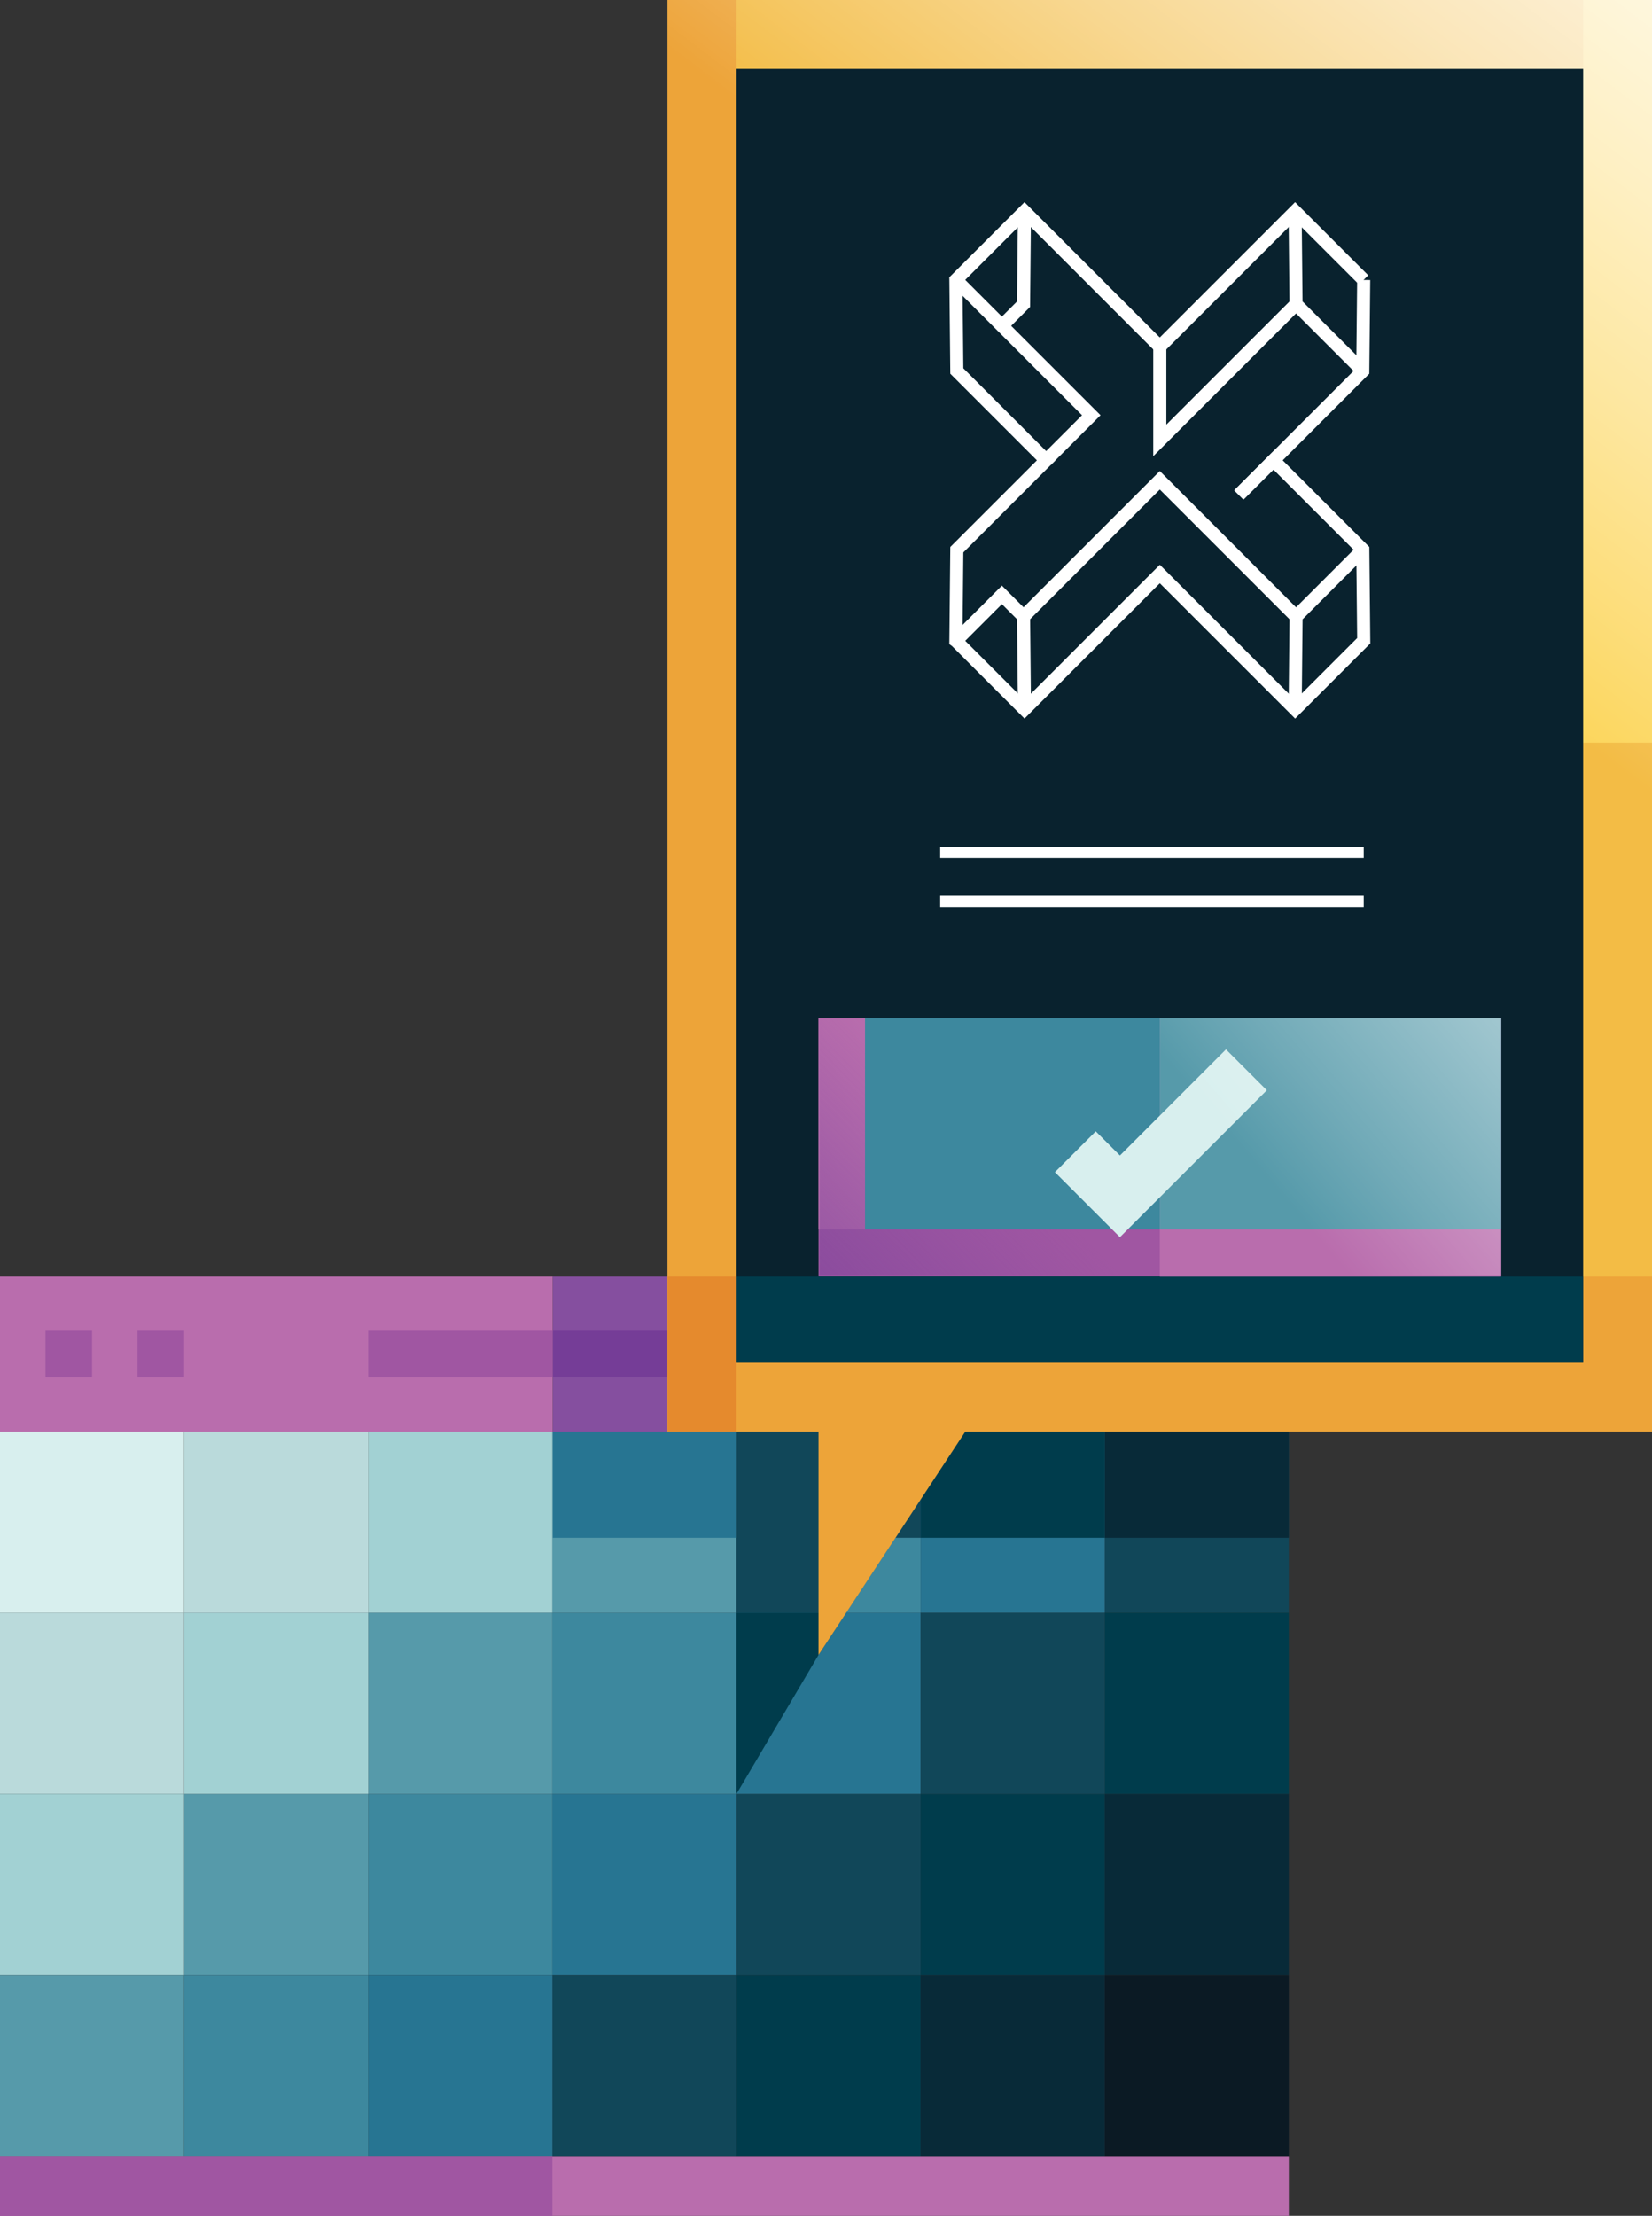 <svg xmlns="http://www.w3.org/2000/svg" xmlns:xlink="http://www.w3.org/1999/xlink" viewBox="0 0 297.617 399.134"><rect x="0" y="0" width="297.617" height="399.134" fill="#333333" stroke="none"/><defs><linearGradient id="a" x1="342.336" y1="-47.344" x2="223.785" y2="109.313" gradientUnits="userSpaceOnUse"><stop offset="0" stop-color="#fff"/><stop offset="0.083" stop-color="#fff" stop-opacity="0.975"/><stop offset="0.197" stop-color="#fff" stop-opacity="0.904"/><stop offset="0.332" stop-color="#fff" stop-opacity="0.787"/><stop offset="0.48" stop-color="#fff" stop-opacity="0.624"/><stop offset="0.641" stop-color="#fff" stop-opacity="0.416"/><stop offset="0.809" stop-color="#fff" stop-opacity="0.165"/><stop offset="0.91" stop-color="#fff" stop-opacity="0"/></linearGradient><linearGradient id="b" x1="114.777" y1="269.311" x2="185.141" y2="199.905" gradientUnits="userSpaceOnUse"><stop offset="0" stop-color="#753d97"/><stop offset="0.116" stop-color="#763e97" stop-opacity="0.957"/><stop offset="0.278" stop-color="#784098" stop-opacity="0.838"/><stop offset="0.466" stop-color="#7b439a" stop-opacity="0.641"/><stop offset="0.675" stop-color="#7f489c" stop-opacity="0.367"/><stop offset="0.898" stop-color="#854f9f" stop-opacity="0.02"/><stop offset="0.91" stop-color="#854f9f" stop-opacity="0"/></linearGradient><linearGradient id="c" x1="351.636" y1="110.233" x2="218.307" y2="224.958" xlink:href="#a"/></defs><rect x="33.169" y="323.128" width="33.17" height="32.629" style="fill:#569aaa"/><rect x="66.339" y="323.128" width="33.17" height="32.629" style="fill:#3d889e"/><rect x="132.679" y="323.128" width="33.17" height="32.629" style="fill:#114759"/><rect x="199.018" y="323.128" width="33.17" height="32.629" style="fill:#082a38"/><rect x="66.339" y="290.499" width="33.17" height="32.629" style="fill:#569aaa"/><rect x="33.169" y="290.499" width="33.17" height="32.629" style="fill:#a2d1d3"/><rect x="132.679" y="290.499" width="33.17" height="32.629" style="fill:#277592"/><rect x="199.018" y="290.499" width="33.17" height="32.629" style="fill:#003c4c"/><rect x="199.018" y="355.757" width="33.17" height="32.629" style="fill:#0b1a24"/><rect x="132.679" y="355.757" width="33.17" height="32.629" style="fill:#003c4c"/><rect x="66.339" y="257.87" width="33.17" height="32.629" style="fill:#a2d1d3"/><rect y="257.87" width="33.169" height="32.629" style="fill:#d8efee"/><rect x="33.169" y="257.87" width="33.17" height="32.629" style="fill:#badadb"/><rect x="132.679" y="257.87" width="33.17" height="32.629" style="fill:#3d889e"/><rect x="199.018" y="257.87" width="33.17" height="32.629" style="fill:#114759"/><rect y="290.499" width="33.169" height="32.629" style="fill:#badadb"/><rect y="323.128" width="33.169" height="32.629" style="fill:#a2d1d3"/><rect y="355.757" width="33.169" height="32.629" style="fill:#569aaa"/><rect x="33.169" y="355.757" width="33.17" height="32.629" style="fill:#3d889e"/><rect x="99.509" y="323.128" width="33.17" height="32.629" style="fill:#277592"/><rect x="99.509" y="290.499" width="33.17" height="32.629" style="fill:#3d889e"/><rect x="99.509" y="257.87" width="33.17" height="32.629" style="fill:#569aaa"/><rect x="99.509" y="355.757" width="33.17" height="32.629" style="fill:#114759"/><rect x="165.849" y="323.128" width="33.17" height="32.629" style="fill:#003c4c"/><rect x="165.849" y="290.499" width="33.17" height="32.629" style="fill:#114759"/><rect x="165.849" y="257.87" width="33.17" height="32.629" style="fill:#277592"/><rect x="165.849" y="355.757" width="33.17" height="32.629" style="fill:#082a38"/><rect x="66.339" y="355.757" width="33.17" height="32.629" style="fill:#277592"/><rect y="388.385" width="232.188" height="10.748" style="fill:#b96dad"/><line x1="165.849" y1="277.001" x2="165.848" y2="277.001" style="fill:#b96dad"/><rect y="229.942" width="99.592" height="27.928" style="fill:#b96dad"/><polygon points="99.592 229.942 99.592 257.87 165.848 257.87 165.849 257.87 165.849 257.87 165.849 257.87 232.188 257.87 232.188 257.87 232.188 257.87 232.188 229.942 99.592 229.942" style="fill:#854f9f"/><polygon points="152.432 290.499 132.685 290.499 132.685 323.128 147.459 298.103 152.432 290.499" style="fill:#003c4c"/><polygon points="132.685 277.001 132.685 290.499 152.432 290.499 161.311 277.001 165.848 277.001 165.848 257.87 132.679 257.87 132.679 277.001 132.685 277.001" style="fill:#114759"/><rect x="199.018" y="257.87" width="33.169" height="19.131" style="fill:#082a38"/><rect x="99.592" y="257.87" width="33.087" height="19.131" style="fill:#277592"/><rect x="165.849" y="257.87" width="33.169" height="19.131" style="fill:#003c4c"/><rect x="66.339" y="239.707" width="33.253" height="8.398" style="fill:#a056a2"/><rect x="8.187" y="239.707" width="8.398" height="8.398" style="fill:#a056a2"/><rect x="24.772" y="239.707" width="8.398" height="8.398" style="fill:#a056a2"/><rect x="99.592" y="239.707" width="22.368" height="8.398" style="fill:#753d97"/><path d="M297.617,0H120.274V257.844H297.617V0Z" style="fill:#f3bc45"/><path d="M132.679,0H120.274V257.844h12.404V0Z" style="fill:#eda439"/><path d="M297.617,0H285.212V133.782h12.404V0Z" style="fill:#fcd65d"/><path d="M297.617,0H120.274V257.844H297.617V0Z" style="fill:url(#a)"/><polygon points="174.121 257.543 147.459 257.543 147.459 298.103 174.121 257.543" style="fill:#eda439"/><path d="M297.617,229.942H120.274v27.901H297.617V229.942Z" style="fill:#eda439"/><rect x="132.679" y="12.404" width="152.534" height="233.035" style="fill:#09222e"/><rect x="147.459" y="183.44" width="122.973" height="46.502" style="fill:#a056a2"/><rect x="147.459" y="183.44" width="8.387" height="38.011" style="fill:#b96dad"/><rect x="132.679" y="229.942" width="152.534" height="15.497" style="fill:#003c4c"/><path d="M209.137,183.44H147.651v46.24H209.137V183.44Z" style="fill:url(#b)"/><rect x="155.846" y="183.44" width="114.586" height="38.011" style="fill:#3d889e"/><polyline points="184.565 38.077 184.399 54.791 180.497 58.693" style="fill:none;stroke:#fff;stroke-miterlimit:10;stroke-width:2.357px"/><polyline points="184.565 127.772 184.399 111.058 180.497 107.156 172.223 115.43" style="fill:none;stroke:#fff;stroke-miterlimit:10;stroke-width:2.357px"/><polyline points="233.327 127.772 233.493 111.058 245.523 99.028" style="fill:none;stroke:#fff;stroke-miterlimit:10;stroke-width:2.357px"/><polyline points="245.662 50.418 233.32 38.077 208.943 62.454 184.565 38.077 172.223 50.418 172.21 50.431 172.376 66.828 188.472 82.924 172.376 99.021 172.21 115.417 172.229 115.43 184.571 127.772 208.949 103.395 233.327 127.772 245.681 115.417 245.516 99.021 229.419 82.924 223.345 88.999" style="fill:none;stroke:#fff;stroke-miterlimit:10;stroke-width:2.357px"/><polyline points="223.168 89.169 245.509 66.828 245.675 50.431" style="fill:none;stroke:#fff;stroke-miterlimit:10;stroke-width:2.357px"/><polyline points="233.32 38.077 233.486 54.791 245.516 66.821" style="fill:none;stroke:#fff;stroke-miterlimit:10;stroke-width:2.357px"/><path d="M233.486,54.792,209.109,79.17l-.166.166V62.454" style="fill:none;stroke:#fff;stroke-miterlimit:10;stroke-width:2.357px"/><path d="M184.399,111.058,208.776,86.68l.169-.169.169.169,24.378,24.378" style="fill:none;stroke:#fff;stroke-miterlimit:10;stroke-width:2.357px"/><polyline points="172.223 50.418 196.601 74.796 188.472 82.924" style="fill:none;stroke:#fff;stroke-miterlimit:10;stroke-width:2.357px"/><path d="M132.679,229.942H120.274v27.901h12.404V229.942Z" style="fill:#e58a2d"/><rect x="208.943" y="183.44" width="61.489" height="46.502" style="fill:#b96dad"/><rect x="208.943" y="183.44" width="61.489" height="38.011" style="fill:#569aaa"/><polyline points="193.728 207.463 201.761 215.496 224.546 192.712" style="fill:none;stroke:#d8efee;stroke-miterlimit:10;stroke-width:10.406px"/><path d="M270.432,183.44H208.946v46.24h61.486V183.44Z" style="fill:url(#c)"/><line x1="169.379" y1="153.536" x2="245.681" y2="153.536" style="fill:none;stroke:#fff;stroke-miterlimit:10;stroke-width:2.025px"/><line x1="169.379" y1="162.358" x2="245.681" y2="162.358" style="fill:none;stroke:#fff;stroke-miterlimit:10;stroke-width:2.025px"/><rect y="388.385" width="99.509" height="10.748" style="fill:#a056a2"/></svg>